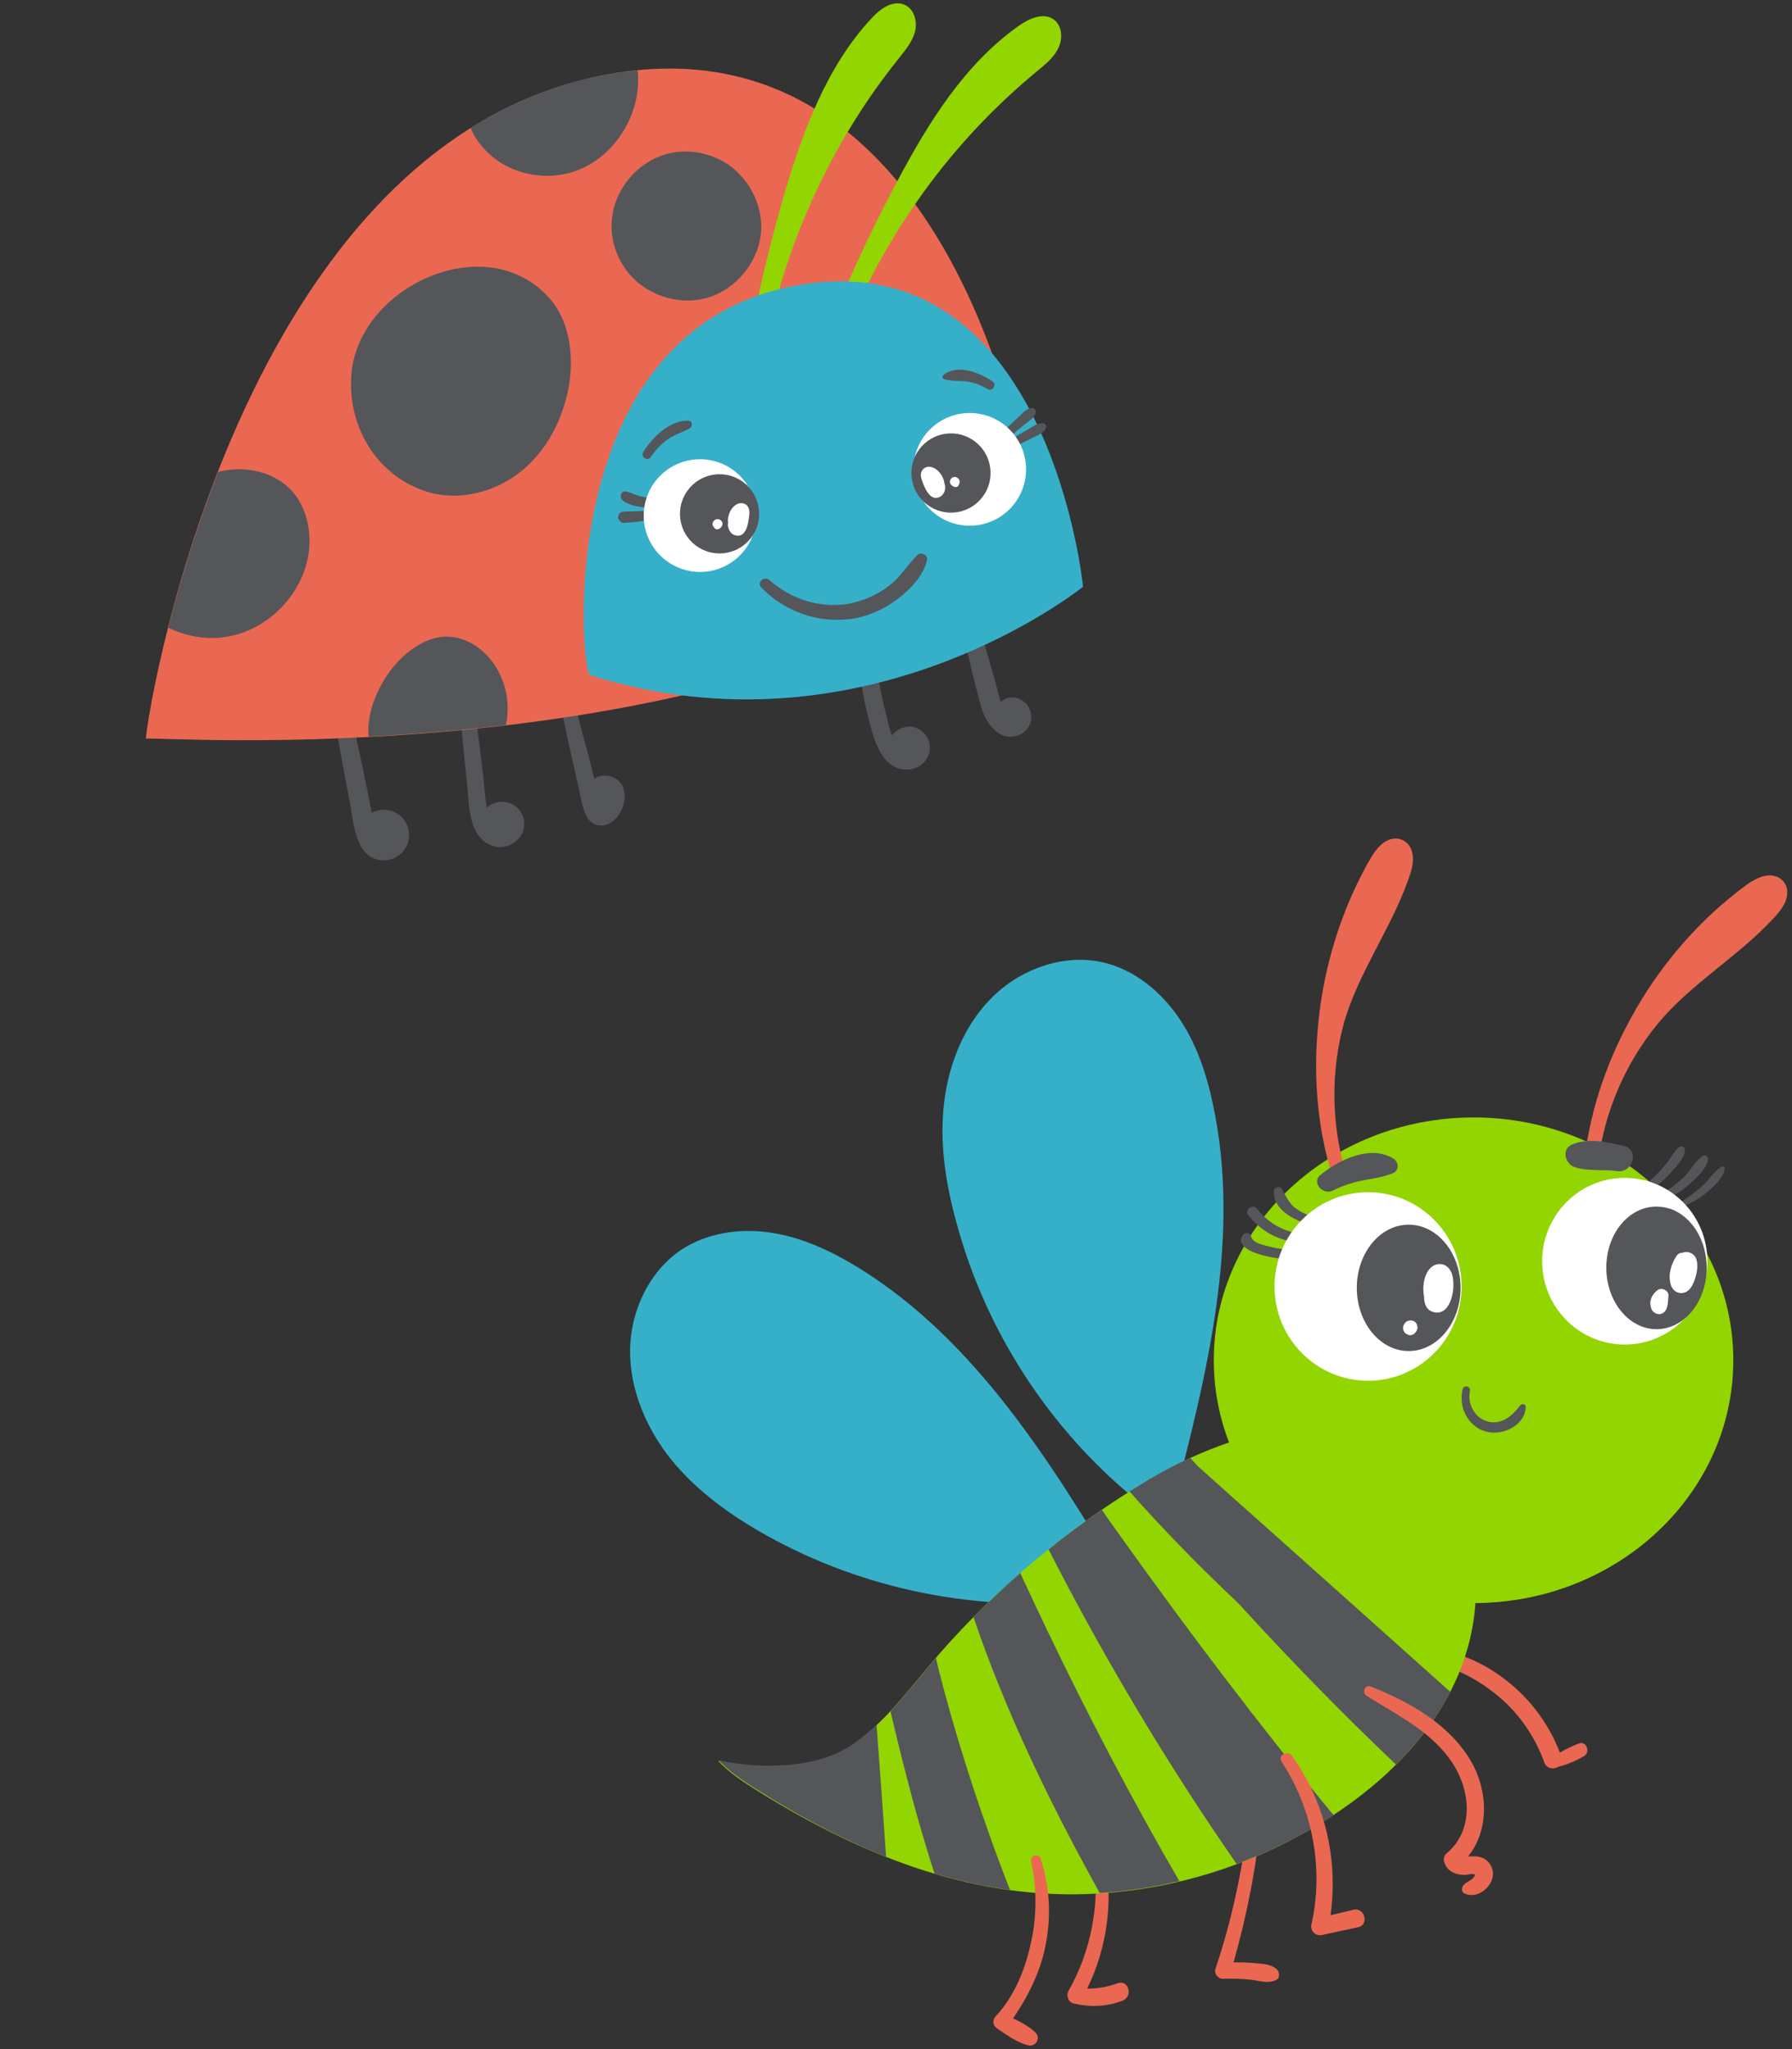 <?xml version="1.0" encoding="utf-8"?>
<!-- Generator: Adobe Illustrator 25.2.3, SVG Export Plug-In . SVG Version: 6.00 Build 0)  -->
<svg version="1.1" id="Layer_1" xmlns="http://www.w3.org/2000/svg" xmlns:xlink="http://www.w3.org/1999/xlink" x="0px" y="0px"
	 viewBox="0 0 525 600" style="enable-background:new 0 0 525 600;" xml:space="preserve">
<rect x="0" y="0" width="525" height="600" fill="#333333" stroke="none"/>
<style type="text/css">
	.st0{fill:#54565A;}
	.st1{fill:#EA6852;}
	.st2{fill:#93D500;}
	.st3{fill:#36B0C9;}
	.st4{fill:#FFFFFF;}
</style>
<g>
	<g>
		<g>
			<path class="st0" d="M111.1,251.8c5.8,1,10.4-4.6,8.2-10.1c-1.7-4.3-6.8-5.7-10.4-3.7c-0.3-1.7-0.7-3.4-1-5.1
				c-1.7-8.7-3.6-17.3-5.6-25.9c-0.7-3-5.2-2.2-4.7,0.8c1.4,8.7,3,17.4,4.7,26.1C103.5,239.6,103.7,250.6,111.1,251.8z"/>
			<path class="st0" d="M143.8,247.5c5,2.1,10.9-2.2,9.6-7.8c-1.2-5-7.4-6.4-10.8-3.2c-0.5-3-0.7-6-1-9c-0.9-7.5-1.8-14.9-2.8-22.4
				c-0.4-2.8-4.6-2-4.3,0.8c0.8,8.1,1.5,16.2,2.4,24.3C137.5,236.2,137.3,244.8,143.8,247.5z"/>
			<path class="st0" d="M171.3,237.8c0.8,2.3,2.6,4.2,5.3,3.9c4.8-0.5,7.8-7.5,5.8-11.5c-1.6-3.2-5.8-3.9-8.3-2.2
				c-0.4-1.7-0.9-3.5-1.3-5.2c-1.7-6.4-3.4-12.7-5-19.1c-0.6-2.5-4.5-1.9-4,0.7c1.6,7.7,3.2,15.4,5,23
				C169.6,230.7,170.1,234.5,171.3,237.8z"/>
			<path class="st0" d="M266.4,225.3c5.2-0.5,8-6.4,4.4-10.5c-2.8-3.2-7.2-2.3-9.5,0.5c-0.8-2-1.2-4.2-1.7-6.1
				c-1.6-6.2-2.7-12.5-3.9-18.8c-0.5-3-5.1-2.2-4.7,0.8c1.1,7.8,2.2,15.5,4.5,23.1C257,219.4,259.8,225.9,266.4,225.3z"/>
			<path class="st0" d="M298.8,215.1c4.3-1.9,4.4-7.8,0.5-10.1c-2.2-1.3-4.5-0.9-6.1,0.5c0-0.1,0-0.1-0.1-0.2
				c-0.6-2.2-1.2-4.5-1.8-6.7c-1.3-4.7-2.7-9.3-4.1-14c-0.9-3.1-5.8-2.4-5.1,0.9c1.8,7.3,3.4,14.7,5.5,22
				C289.1,212.1,293.1,217.6,298.8,215.1z"/>
		</g>
		<path class="st1" d="M302.1,161.2c4.4-3.1-17-161.1-126.2-139S41.8,217.3,42.8,216.3C43.8,215.4,207.6,228.3,302.1,161.2z"/>
		<path class="st2" d="M223.6,97.8c2.9-0.9,3.1-7.3,3.8-9.9c2.4-8.7,5.3-17.3,8.9-25.6c6.9-16.2,16-31.5,27.1-45.3
			c1.9-2.4,3.9-4.8,4.7-7.8c0.7-3-0.3-6.6-3.1-7.8c-3.4-1.5-7.2,1.2-9.7,4c-13.2,14.2-20.1,33.1-25.6,51.7
			c-3.2,11.1-6,22.3-8.4,33.6C220.7,93,218.6,99.4,223.6,97.8z"/>
		<path class="st2" d="M248.7,91.7c3-0.3,4.5-6.6,5.7-8.9c4.1-8.1,8.7-15.8,13.9-23.3C278.3,45,290.4,31.9,304,20.7
			c2.3-1.9,4.8-3.9,6.1-6.7c1.3-2.7,1.1-6.5-1.4-8.3c-3.1-2.2-7.3-0.2-10.3,1.9c-15.8,11.2-26.4,28.3-35.5,45.4
			c-5.4,10.2-10.5,20.6-15.1,31.2C246.8,86.4,243.5,92.3,248.7,91.7z"/>
		<path class="st3" d="M317.3,171.8c0,0-9.9-100.6-82.9-88.4c-73.1,12.2-64.4,113.4-61.5,114.3C253.7,223.2,317.3,171.8,317.3,171.8
			z"/>
		<path class="st0" d="M248.8,181.3c5-0.6,9.9-2.7,13.9-5.7c3.7-2.7,8-7.1,8.9-11.7c0.3-1.4-1.8-2.4-2.8-1.4c-3,2.9-4.9,6.4-8.3,9
			c-3.5,2.7-7.6,4.5-12,5.3c-8.2,1.4-16.9-1.4-23-6.9c-1.5-1.4-3.9,0.6-2.5,2.1C229.7,178.9,239.1,182.4,248.8,181.3z"/>
		<path class="st0" d="M152.8,137.9c7.6-6.2,12.2-15.4,13.9-25c1.5-9.2,0.1-19.4-6.2-26.1c-18.6-19.9-55.1-2.8-57.5,22.3
			c-1.5,15.4,7.3,30.5,22.5,35C134.7,146.8,145.2,144.1,152.8,137.9z"/>
		<path class="st0" d="M207.2,87.2c8.6-2.5,15.2-10.7,15.8-19.6c0.5-8.9-5-17.9-13.3-21.4c-20.4-8.6-39.2,14.7-26.3,32.8
			C188.6,86.2,198.6,89.7,207.2,87.2z"/>
		<path class="st0" d="M90.4,162.2c0.9-6.3-0.4-13-4.4-17.9c-5.2-6.2-14.3-8.2-22.1-6.1c-6.5,16.7-11.3,32.6-14.6,45.6
			c5.2,2.5,11,3.6,16.7,2.7C78.1,184.8,88.5,174.4,90.4,162.2z"/>
		<path class="st0" d="M145.2,195.2c-3.1-5-8.6-8.9-14.6-8.8c-4.9,0.1-9.4,2.9-13,6.3c-5.4,5.1-10.5,14.9-9.6,23
			c12.4-0.7,25.9-1.7,40.2-3.4C149.5,206.5,148.4,200.2,145.2,195.2z"/>
		<path class="st0" d="M169.6,49.7c9.4-3.8,16.1-13.3,17.2-23.4c0.2-1.9,0.2-3.8,0-5.7c-3.5,0.3-7.1,0.9-10.9,1.6
			c-14,2.8-26.7,8.2-38,15.3c0.9,2.2,2.2,4.2,3.8,5.9C148.4,51.1,160.2,53.5,169.6,49.7z"/>
		<path class="st0" d="M190.7,133.8c1.3-2,3-3.8,5-5.2c2-1.4,4.3-2,6.4-3.2c0.9-0.6,0.8-2.2-0.4-2.2c-5.4-0.2-10.6,4.8-13.2,9.1
			C187.5,133.8,189.7,135.3,190.7,133.8z"/>
		<path class="st0" d="M282.3,111.6c2.5,0.2,4.8,1,7,2.3c1.4,0.9,2.9-1.2,1.5-2.2c-3.7-2.6-10.4-5.2-14.4-1.9
			c-0.4,0.3-0.3,1.1,0.2,1.2C278.5,111.6,280.4,111.5,282.3,111.6z"/>
		<path class="st0" d="M191,145.9c-1.4-0.1-2.8-0.4-4.1-0.8c-1.2-0.4-2.4-1-3.6-1.2c-1.5-0.2-1.9,1.7-0.9,2.6c2,1.7,5.9,2.1,8.5,2.2
			C192.6,148.8,192.8,146.1,191,145.9z"/>
		<path class="st0" d="M182.7,153.1c2.9-0.1,5.7-0.5,8.6-1c1.8-0.3,1.2-2.8-0.5-2.6c-2.6,0.2-5.2,0.2-7.9,0.3
			c-0.7,0-1.5,0.3-1.7,1.1c-0.1,0.3-0.2,0.6-0.1,0.9C181.4,152.4,181.9,153.1,182.7,153.1z"/>
		<path class="st0" d="M295.7,128c1.4-1.2,2.8-2.3,4.2-3.5c1.2-1,3-2,3.5-3.5c0.2-0.9-0.4-1.7-1.3-1.5c-1.6,0.2-2.9,1.9-4,2.9
			c-1.3,1.2-2.7,2.5-4,3.7C292.8,127.1,294.4,129,295.7,128z"/>
		<path class="st0" d="M297.7,130.6c1.7-0.9,3.5-1.7,5.2-2.6c1.4-0.7,3-1.3,3.6-2.8c0.2-0.6-0.2-1.1-0.8-1.2
			c-1.5-0.3-3.1,0.9-4.3,1.6c-1.6,0.9-3.1,1.8-4.7,2.8C295.3,129.2,296.2,131.3,297.7,130.6z"/>
		<g>
			
				<ellipse transform="matrix(0.235 -0.972 0.972 0.235 10.115 314.842)" class="st4" cx="205.1" cy="151" rx="16.5" ry="16.5"/>
			
				<ellipse transform="matrix(0.991 -0.132 0.132 0.991 -17.974 29.039)" class="st0" cx="210.8" cy="150.6" rx="11.6" ry="11.6"/>
			<path class="st4" d="M213.3,154.2c0.2,1.1,0.9,2.2,2,2.5c2.8,0.9,3.7-2.3,4-4.4c0.2-1.2,0.5-2.7-0.1-3.8c-0.6-1.1-1.9-1.4-3-1
				c-2,0.8-3.2,3.5-2.9,5.6C213.2,153.6,213.2,153.9,213.3,154.2z"/>
			<path class="st4" d="M210.1,155c0.6,0,1-0.4,1.3-0.8c0.7-0.9,0-2.1-1.1-2.2c-1-0.1-1.9,1.1-1.4,2
				C209.2,154.5,209.5,155,210.1,155z"/>
		</g>
		<g>
			
				<ellipse transform="matrix(0.204 -0.979 0.979 0.204 91.51 387.612)" class="st4" cx="284.2" cy="137.5" rx="16.5" ry="16.5"/>
			
				<ellipse transform="matrix(0.608 -0.794 0.794 0.608 -0.613 275.486)" class="st0" cx="278.5" cy="138.4" rx="11.6" ry="11.6"/>
			<path class="st4" d="M275.5,145.4c1-0.6,1.5-1.8,1.4-2.9c0-0.3-0.1-0.6-0.2-0.9c-0.2-2.1-1.9-4.5-4.1-4.9
				c-1.2-0.2-2.3,0.4-2.7,1.6c-0.4,1.2,0.3,2.6,0.7,3.7C271.4,143.9,273,146.9,275.5,145.4z"/>
			<path class="st4" d="M280.2,142.6c0.6-0.1,0.8-0.8,0.9-1.2c0.3-1-0.8-2-1.8-1.7c-1,0.3-1.4,1.7-0.5,2.4
				C279.2,142.4,279.6,142.7,280.2,142.6z"/>
		</g>
	</g>
</g>
<g>
	<g>
		<path class="st3" d="M224.4,449.5c28.8,16.1,62.7,22.8,95.4,19l9-5.6c-20.7-34.4-42.7-70.1-76.8-91.4c-7.8-4.8-16.2-8.9-25.2-10.4
			c-9-1.6-18.7-0.4-26.5,4.4c-9.9,6.2-15.6,18.2-15.7,29.9c-0.1,11.7,4.9,23.2,12.3,32.3C204.4,436.8,214.2,443.8,224.4,449.5z"/>
	</g>
	<g>
		<path class="st3" d="M333,439.3l10.3,2.5c10.2-38.8,20.5-79.5,12-118.7c-1.9-8.9-4.9-17.8-10.1-25.3c-5.2-7.5-12.7-13.7-21.6-15.9
			c-11.4-2.8-23.9,1.5-32.4,9.6c-8.5,8.1-13.2,19.7-14.6,31.3c-1.4,11.7,0.4,23.5,3.5,34.8C288.6,389.5,307.4,418.5,333,439.3z"/>
	</g>
	<path class="st1" d="M365.7,533.4c-1.8,14.6-4.9,29.1-9.6,43.1c-0.5,1.4,0.8,3,2.2,2.9c2.8-0.1,5.5,0,8.3,0.3
		c2.5,0.3,4.9,1.2,7.2,0.1c1.2-0.5,1.1-2.2,0.4-3c-1.7-1.8-4.7-1.8-7.1-2c-1.9-0.2-3.8-0.2-5.7-0.2c3.8-13.5,6.6-27.2,7.9-41.3
		C369.6,531,366,531.1,365.7,533.4z"/>
	<path class="st1" d="M314.4,586.6c4.7,1.2,10,1,14.5-0.8c3.1-1.2,1.8-6.2-1.4-5.1c-3.1,1.1-5.9,1.6-9,1.6
		c5.9-12.1,7.7-25.6,5.2-38.9c-0.4-2.1-3.5-1.2-3.2,0.9c1.8,13.3-0.9,27.3-7.6,38.9C312.4,584.5,313,586.2,314.4,586.6z"/>
	<path class="st1" d="M424.3,488.2c4.3,1.5,8.3,3.7,12,6.4c7.4,5.3,13.1,12.9,16.1,21.4c0.7,2,2.9,2.2,4.2,1.3
		c2.5-0.6,5.3-1.8,7.5-3.1c1.9-1.1,0.7-4.5-1.5-3.7c-1.9,0.7-3.8,1.6-5.6,2.7c-3.5-9.1-9.5-16.8-17.5-22.5c-4-2.9-8.5-5.1-13.2-6.6
		c-4.5-1.5-10.2-2.7-14.9-1.6c-1.3,0.3-1.3,2.3,0,2.7C415.6,486.3,420,486.7,424.3,488.2z"/>
	<path class="st2" d="M318.5,554.6c25.7-0.9,51-9.1,72.4-23.3c14.7-9.7,27.9-22.6,35.3-38.6c7.5-16,8.7-35.4,0.7-51.2
		c-9-17.9-24.3-24.2-40.8-24c-17,0.2-35.2,7.3-49.4,15.7c-23.1,13.7-44.1,31.1-61.8,51.4c-8,9.2-15.8,20.3-26.2,27
		c-10.4,6.6-26.6,6.6-38.3,4c3.2,3.4,7.1,6,11.1,8.5C250.8,542.5,283.3,555.9,318.5,554.6z"/>
	<path class="st0" d="M259.6,543.7c-0.9-12.9-1.8-25.7-2.8-38.6c-2.5,2.4-5.2,4.5-8,6.3c-10.4,6.6-26.6,6.6-38.3,4
		c3.2,3.4,7.1,6,11.1,8.5C233.7,531.6,246.4,538.4,259.6,543.7z"/>
	<path class="st0" d="M295.9,553.4c-1.2-3.1-2.4-6.2-3.6-9.4c-6.6-18-12.5-36.2-17.2-54.7c-0.3-1.3-0.6-2.6-0.9-3.8
		c-4.3,5-8.6,10.6-13.3,15.6c1.5,6.5,3.1,13,4.8,19.5c2.4,9.4,5.1,18.8,8.1,28C281,550.7,288.4,552.4,295.9,553.4z"/>
	<path class="st0" d="M306.8,477.4c-2.7-5.6-5.3-11.2-7.9-16.8c-4.7,4.1-9.3,8.5-13.7,12.9c9.5,28,22.6,54.9,37,80.8
		c7.9-0.5,15.7-1.7,23.3-3.5C331.6,526.9,318.8,502.4,306.8,477.4z"/>
	<path class="st0" d="M328.1,449.6c-1.8-2.5-3.6-5-5.3-7.5c-5.4,3.7-10.6,7.5-15.6,11.6c16.3,31.9,34.7,62.7,55.1,92.1
		c10-3.7,19.5-8.5,28.4-14.3C368.8,505,348.1,477.6,328.1,449.6z"/>
	<path class="st0" d="M363.2,469.9c14.7,16.1,30,31.8,45.8,46.8c6.3-6.3,11.8-13.4,15.9-21.3c-0.9-0.8-1.8-1.6-2.7-2.4
		c-20.6-18.4-41.1-36.8-61.7-55.1c-3.2-2.9-6.4-5.7-9.6-8.6c-0.7-0.8-1.5-1.6-2.2-2.4c-4.2,1.9-8.2,4-11.9,6.2
		c-2,1.2-3.9,2.4-5.9,3.6c10,11.3,20.5,22,31.5,32.4C362.7,469.4,363,469.7,363.2,469.9z"/>
	<ellipse class="st2" cx="431.7" cy="398.3" rx="76.1" ry="71.1"/>
	<path class="st1" d="M519.1,269.4c2-2.1,4.3-4.6,4.5-7.7c0.2-2.4-1.3-4.6-3.7-5.2c-2.7-0.7-5.6,0.8-7.8,2.3c-2.7,1.9-5.2,4-7.7,6.1
		c-10.3,9-19,19.7-25.7,31.6c-7.4,13-12.7,27.7-14.4,42.6c1.3,0.2,2.7,0.4,4,0.6c1.9-14.4,7.9-28.3,17.1-39.6
		C495.1,288.2,508.7,280.5,519.1,269.4z"/>
	<path class="st1" d="M412.5,257.8c1-2.8,2.1-5.9,1-8.9c-0.8-2.3-3-3.7-5.5-3.3c-2.8,0.5-4.8,3-6.2,5.3c-1.7,2.8-3.2,5.8-4.6,8.7
		c-5.8,12.3-9.5,25.7-10.9,39.2c-1.6,14.9-0.6,30.4,3.8,44.8c1.3-0.3,2.6-0.7,3.9-1.1c-4-14-4.1-29.1-0.2-43.2
		C398.1,284.6,407.4,272.1,412.5,257.8z"/>
	<path class="st0" d="M481.4,350.1c2.8-1.8,5.3-3.8,7.6-6.2c1.6-1.8,4.8-4.8,4.6-7.3c-0.1-0.7-0.7-1.1-1.4-0.8
		c-1.1,0.5-1.4,1.2-2.1,2.2c-0.9,1.4-1.9,2.7-3,4c-2,2.3-4.3,4.4-6.8,6.2C479.2,349,480.2,350.9,481.4,350.1z"/>
	<path class="st0" d="M486.8,351.9c2.9-1.3,5.7-3,8.1-5.1c2-1.8,5-4.4,5.5-7.2c0.1-0.8-0.7-1.7-1.5-1.2c-2.2,1.5-3.6,4.3-5.5,6.2
		c-2.3,2.2-4.8,4-7.6,5.4C484.5,350.6,485.6,352.4,486.8,351.9z"/>
	<path class="st0" d="M387.3,357c-2.6-0.6-5.1-1.4-7.3-2.9c-2.3-1.5-3.1-3.6-4.4-5.9c-0.7-1.1-2.4-0.6-2.4,0.6
		c-0.2,6.5,8.4,9.6,13.5,10.5C388.2,359.8,388.9,357.4,387.3,357z"/>
	<path class="st0" d="M378.3,363.5c1.7,0.3,2.4-2.2,0.7-2.6c-4.5-1.1-8-3.5-10.9-7.1c-1.1-1.4-3.5,0.5-2.5,1.9
		C368.8,359.8,373.2,362.6,378.3,363.5z"/>
	<path class="st0" d="M378.7,368.6c1.6-0.1,1.6-2.5,0-2.6c-2.3-0.1-4.6-0.4-6.9-1c-1.8-0.5-4.8-1-5.3-3c-0.3-1.2-1.8-1.2-2.4-0.3
		c-1.8,2.4,1.4,4.3,3.2,5C371,368.1,374.8,368.7,378.7,368.6z"/>
	<g>
		<ellipse class="st4" cx="400.8" cy="376.7" rx="27.4" ry="27.6"/>
		<ellipse class="st0" cx="412.7" cy="377.1" rx="15.2" ry="18.5"/>
		<path class="st4" d="M420,384.2c4.4,1.1,5.8-4.8,5.8-7.9c0-1.7-0.2-3.8-1.5-5.1c-1.3-1.4-3.5-1.4-4.9-0.2
			c-2.1,1.7-2.8,5.5-2.2,8.6C417.2,381.7,417.8,383.6,420,384.2z"/>
		<path class="st4" d="M413.6,390.9l0.5-0.2c0.3-0.2,0.5-0.4,0.7-0.7c0.2-0.2,0.3-0.6,0.4-0.8c0.2-0.5,0-1.1-0.2-1.6
			c-0.2-0.4-0.7-0.8-1.2-0.9c-0.5-0.1-1.1-0.1-1.6,0.2c-0.2,0.1-0.3,0.2-0.4,0.3c-0.1,0.1-0.1,0.1-0.2,0.2c0,0,0,0,0,0
			c-0.1,0.2-0.2,0.3-0.3,0.5c0,0,0,0.1-0.1,0.1c-0.1,0.2-0.1,0.3-0.1,0.5c-0.2,0.9,0.3,1.9,1.2,2.2C412.7,391,413.1,391,413.6,390.9
			z"/>
	</g>
	<path class="st0" d="M428.5,406.8c-1.3,5.2,1.6,11,6.9,12.4c4.8,1.3,11.4-1.8,11.6-7.2c0-1-1.2-1.1-1.7-0.4
		c-2.2,2.9-5.2,5.6-9.2,4.7c-3.9-0.9-6.2-5-5.5-8.8C431.1,405.9,428.9,405.3,428.5,406.8z"/>
	<path class="st0" d="M492.6,353.4c2.8-1,5.2-2.4,7.5-4.3c2.1-1.8,4.7-4,5.2-6.8c0.1-0.5-0.4-1-0.9-0.7c-2.2,1.3-3.5,3.6-5.3,5.3
		c-2.1,2-4.5,3.7-6.9,5.2C491.4,352.5,491.8,353.7,492.6,353.4z"/>
	<ellipse class="st4" cx="476" cy="369.3" rx="24.2" ry="24.4"/>
	<path class="st0" d="M470.6,371.2c0,9.9,6.6,18,14.7,18c8.1,0,14.7-8,14.7-18c0-8.1-4.4-15-10.5-17.2c0,0,0.1,0,0.1,0
		c-0.2,0-0.3-0.1-0.5-0.1c0,0,0,0,0,0c-1.2-0.4-2.5-0.6-3.8-0.6C477.1,353.3,470.6,361.3,470.6,371.2z"/>
	<path class="st4" d="M493.4,378.5c1.6-0.4,2.4-2,3-3.5c0.9-2.4,1.9-7.4-1.6-8.3c-0.7-0.2-1.3-0.1-1.8,0.1c-0.6,0-1.3,0.2-1.8,0.9
		c-1.6,2.3-2.6,5.7-1.7,8.5C490,378,491.7,379,493.4,378.5z"/>
	<path class="st4" d="M486.7,384.7c2.1-0.7,1.9-3.4,2.1-5.2c0.2-1.6-1.9-2.6-3.1-1.8c-1.6,1.1-2.7,3.2-2,5.1c0,0.1,0,0.1,0,0.2
		C484.1,384.3,485.5,385.1,486.7,384.7z"/>
	<path class="st0" d="M390.5,348.6c2.8-1.4,5.8-2.4,9-3c3.1-0.6,5.9-0.9,8.8-2.2c1.7-0.8,1.4-3.2,0-4.1c-6.7-4.2-15.8,0.2-21.3,4.6
		C384,346.2,387.6,350.1,390.5,348.6z"/>
	<path class="st0" d="M473.6,342.9c4.8,0.8,6.9-6.3,2-7.4c-4.8-1.1-10.5-2.4-15.2-0.3c-3,1.4-1.8,5.6,0.8,6.5
		C465.2,343.1,469.7,342.3,473.6,342.9z"/>
	<path class="st1" d="M291.7,590.4c-1.1,1.2-0.8,2.8,0.5,3.6c2.6,1.8,6,4.2,9.1,4.9c2.1,0.5,3.7-2.1,2.1-3.7
		c-1.7-1.7-4.2-3.1-6.6-4.2c4.4-6.5,7.9-13.3,9.5-21.3c1.7-8.5,1.3-17.1-1.4-25.4c-0.6-1.8-3.2-1.1-2.8,0.8
		c1.7,7.8,1.7,16.1-0.1,23.9C300.4,576.6,297.1,584.7,291.7,590.4z"/>
	<path class="st1" d="M431,515.8c-6.3-10.9-18.1-17.5-29.5-22c-1.6-0.6-2.6,1.8-1.2,2.7c9.1,5.8,19.4,10.6,25.4,20
		c5.2,8.1,6.1,19.5-1.9,26.2c-0.7,0.5-1,1.7-0.7,2.5c0.9,2.8,3.3,3.8,6.1,3.8c0.7,0,1.7-0.4,2.4-0.2c0.7,0.2,0.8-0.1,0.2,0.8
		c-0.9,1.3-2.5,1.4-3.3,2.8c-0.3,0.6-0.3,1.6,0.5,2c3.7,1.9,8.5-1.9,8.4-5.9c-0.1-2.1-1.4-3.9-3.4-4.6c-1.1-0.4-2.3-0.4-3.5-0.3
		c-0.1,0-0.3,0-0.4,0C436.3,536,436,524.4,431,515.8z"/>
	<path class="st1" d="M378.5,514.1c-1.3-1.8-4.3-0.1-3,1.8c9.1,13.8,12.4,31.5,8.7,47.6c-0.4,1.9,1.2,3.5,3.1,3.1
		c3.5-0.8,7.1-1.5,10.6-2.3c3.3-0.7,1.9-5.9-1.4-5.1c-2.2,0.5-4.5,1.1-6.7,1.6C392.1,544.4,388.2,527.7,378.5,514.1z"/>
</g>
</svg>
